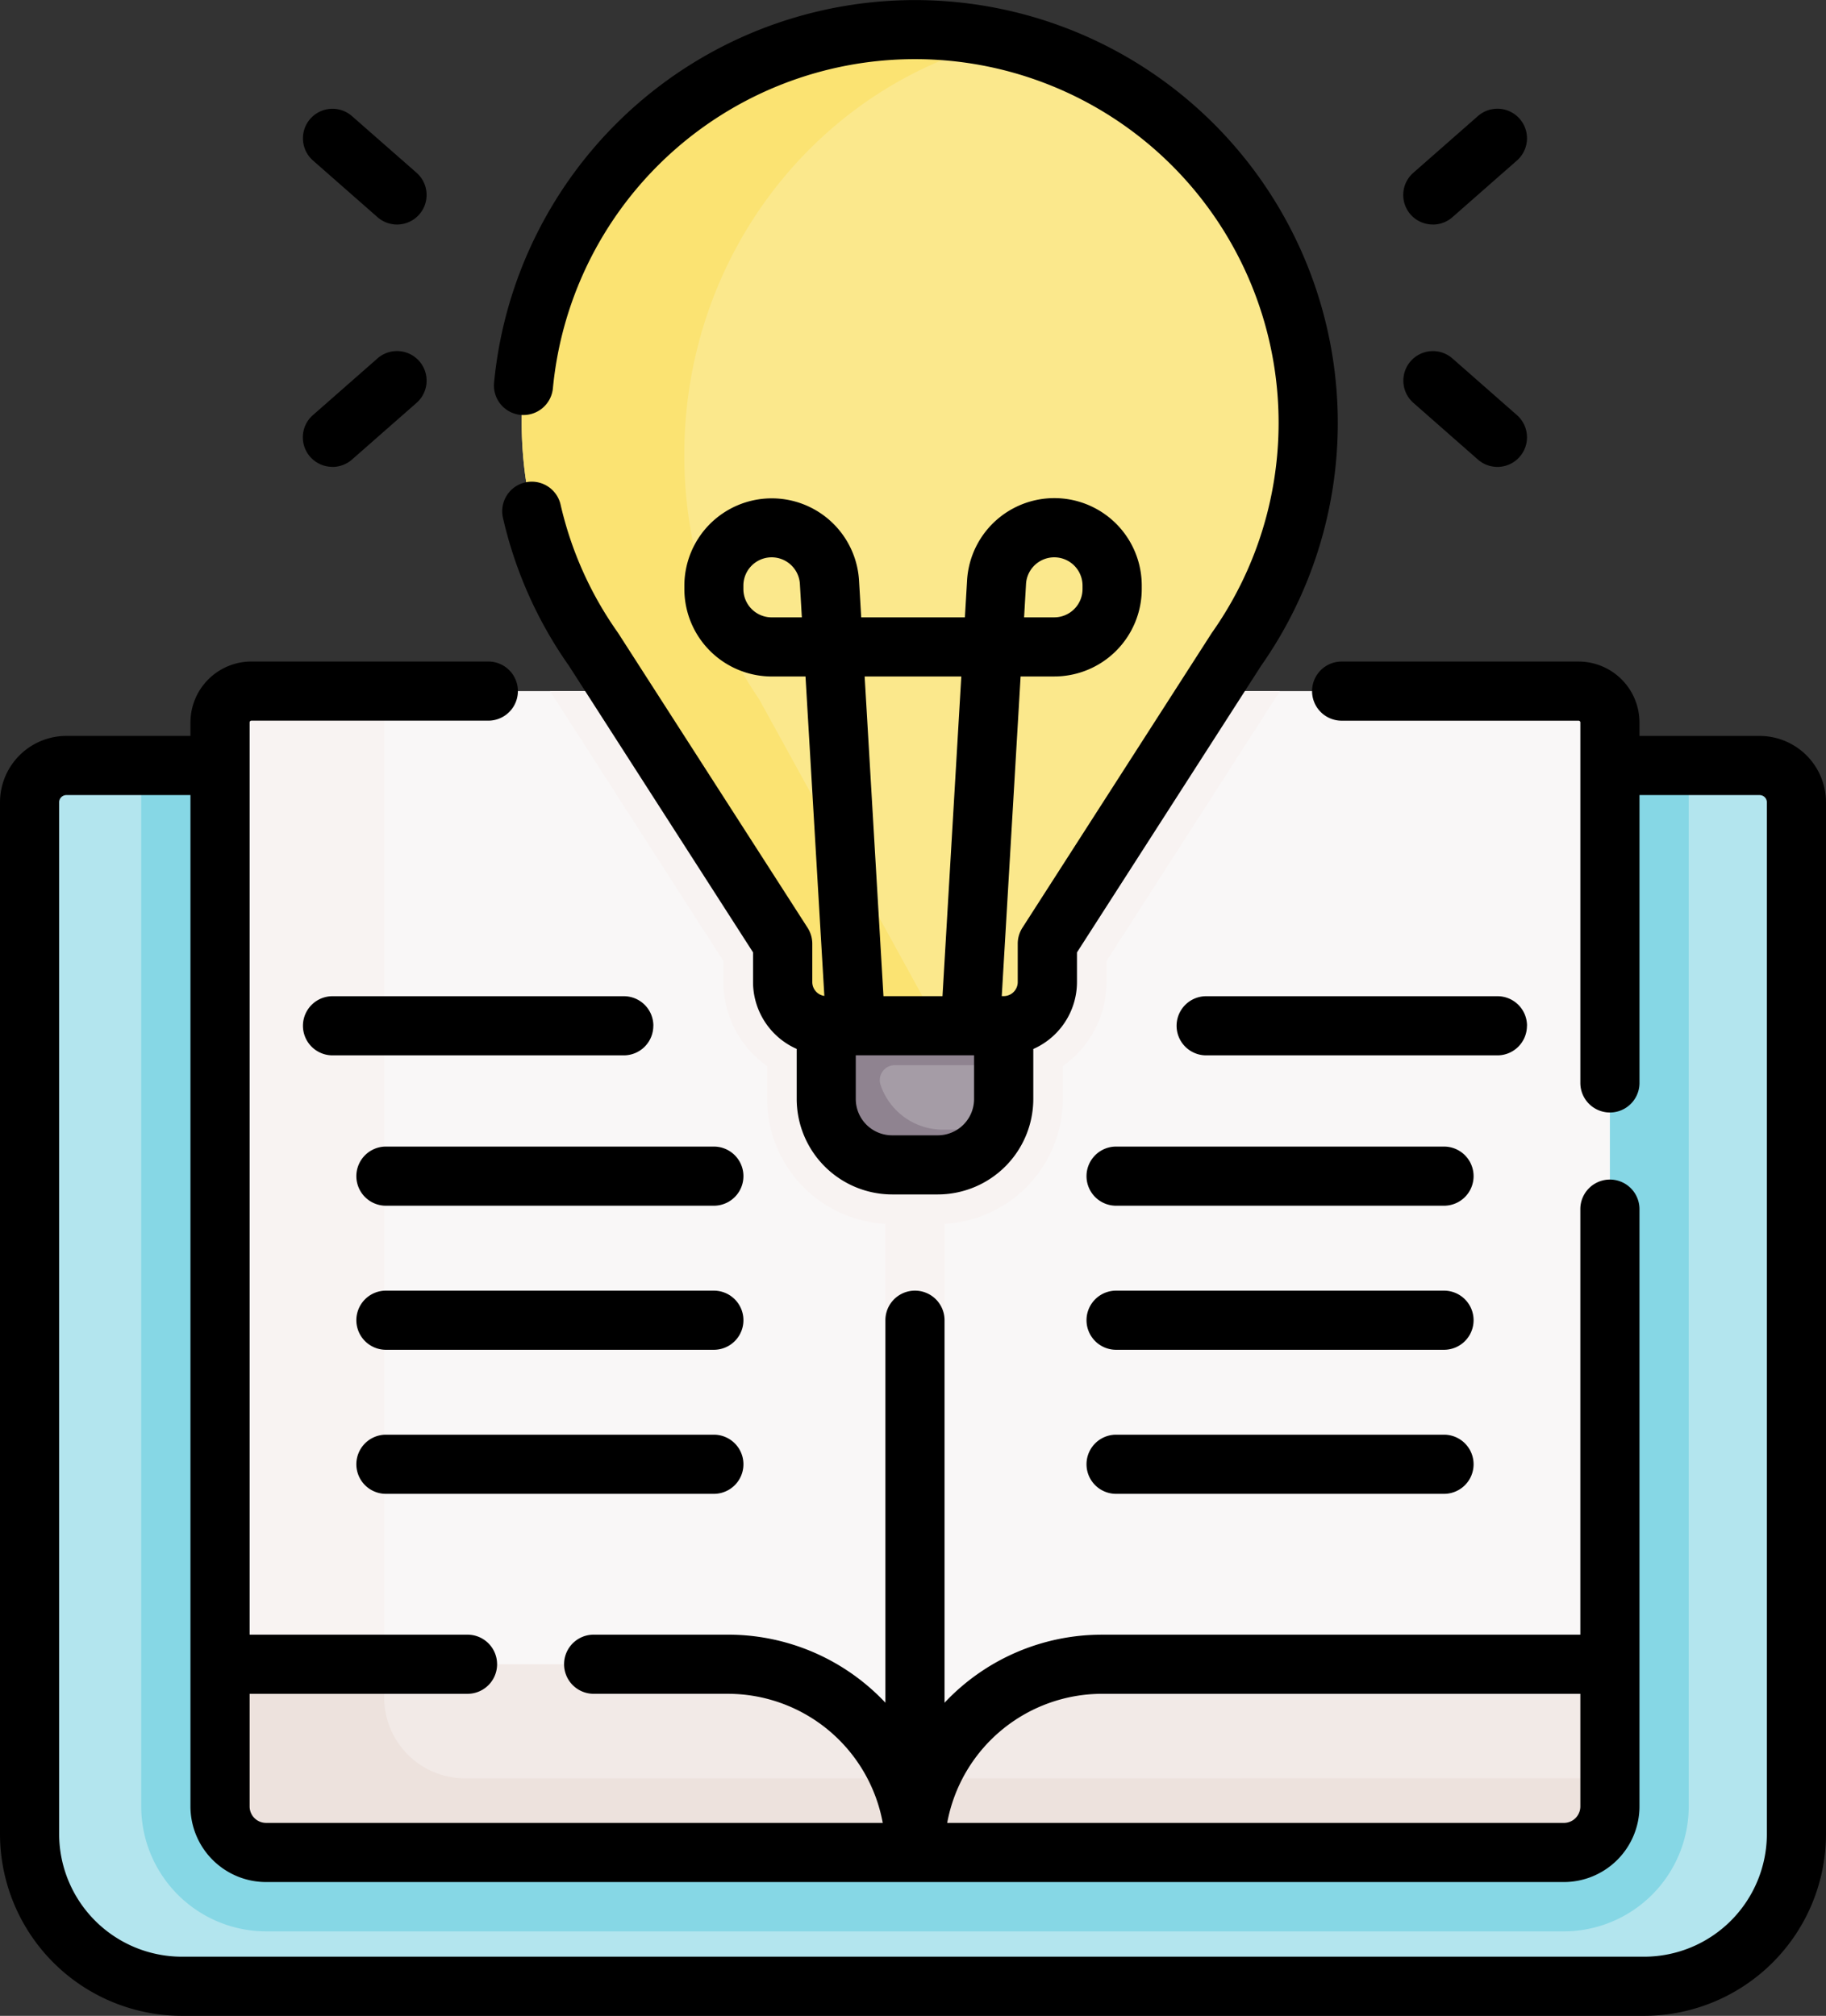 <?xml version="1.0" encoding="UTF-8"?>
<svg xmlns="http://www.w3.org/2000/svg" xmlns:xlink="http://www.w3.org/1999/xlink" id="Group_112382" data-name="Group 112382" width="129.934" height="143.436" viewBox="0 0 129.934 143.436">
  <rect x="0" y="0" width="129.934" height="143.436" fill="#333333" stroke="none"/>
  <defs>
    <clipPath id="clip-path">
      <rect id="Rectangle_4552" data-name="Rectangle 4552" width="129.934" height="143.436" fill="none"></rect>
    </clipPath>
  </defs>
  <g id="Group_112381" data-name="Group 112381" clip-path="url(#clip-path)">
    <path id="Path_92875" data-name="Path 92875" d="M128.739,145.82a2.62,2.62,0,0,1,2.619,2.621v73.406a10.836,10.836,0,0,1-10.837,10.837H16.47A10.836,10.836,0,0,1,5.633,221.847V148.441a2.62,2.62,0,0,1,2.619-2.621Z" transform="translate(-3.529 -91.352)" fill="#b3e5ee"></path>
    <path id="Path_92876" data-name="Path 92876" d="M26.9,145.82v74.067a8.9,8.9,0,0,0,8.887,8.89H128.13a8.9,8.9,0,0,0,8.887-8.89V145.82Z" transform="translate(-16.851 -91.352)" fill="#86d7e5"></path>
    <path id="Path_92877" data-name="Path 92877" d="M138.588,131.648H44.146a2.228,2.228,0,0,0-2.228,2.23v67.014l30.436,11.117L91.367,214.2l45.572-8.227,3.877-5.078V133.878a2.228,2.228,0,0,0-2.228-2.23" transform="translate(-26.26 -82.473)" fill="#f9f7f7"></path>
    <rect id="Rectangle_4551" data-name="Rectangle 4551" width="4.208" height="82.639" transform="translate(63.003 49.175)" fill="#f8f3f2"></rect>
    <path id="Path_92878" data-name="Path 92878" d="M104.778,131.648l12.341,19.212v1.491a7.31,7.31,0,0,0,3.106,5.978v2.344a8.906,8.906,0,0,0,8.895,8.895h3.255a8.906,8.906,0,0,0,8.895-8.895v-2.344a7.314,7.314,0,0,0,3.106-5.978V150.86l12.341-19.212Z" transform="translate(-65.64 -82.473)" fill="#f8f3f2"></path>
    <path id="Path_92879" data-name="Path 92879" d="M53.6,203.257V131.648H44.146a2.228,2.228,0,0,0-2.228,2.23v67.014L53.977,205.3a5.74,5.74,0,0,1-.379-2.04" transform="translate(-26.26 -82.473)" fill="#f8f3f2"></path>
    <path id="Path_92880" data-name="Path 92880" d="M91.367,330.327v.092H45.2a3.278,3.278,0,0,1-3.277-3.279V317.023H78.065a13.3,13.3,0,0,1,13.3,13.3" transform="translate(-26.26 -198.605)" fill="#f2eae7"></path>
    <path id="Path_92881" data-name="Path 92881" d="M223.75,317.023V327.14a3.278,3.278,0,0,1-3.277,3.279H174.3v-.092a13.3,13.3,0,0,1,13.3-13.3Z" transform="translate(-109.194 -198.605)" fill="#f2eae7"></path>
    <path id="Path_92882" data-name="Path 92882" d="M170.026,186.379H157.4v8.581a4.685,4.685,0,0,0,4.687,4.685h3.255a4.685,4.685,0,0,0,4.685-4.685Z" transform="translate(-98.606 -116.761)" fill="#a59ca6"></path>
    <path id="Path_92883" data-name="Path 92883" d="M170.026,186.379H157.4v8.581a4.685,4.685,0,0,0,4.687,4.685h3.255a4.679,4.679,0,0,0,4.162-2.539,4.925,4.925,0,0,1-.55.035H165.7a4.681,4.681,0,0,1-4.433-3.175,1.07,1.07,0,0,1,1.013-1.415h7.749Z" transform="translate(-98.606 -116.761)" fill="#8f8390"></path>
    <path id="Path_92884" data-name="Path 92884" d="M155.352,33.616a27.983,27.983,0,1,0-50.869,16.1L117.95,70.68v2.727a3.106,3.106,0,0,0,3.107,3.107h12.627a3.108,3.108,0,0,0,3.108-3.107V70.68l13.465-20.961a27.852,27.852,0,0,0,5.1-16.1" transform="translate(-62.263 -3.529)" fill="#fbe88c"></path>
    <path id="Path_92885" data-name="Path 92885" d="M116.285,53.29a30.81,30.81,0,0,1-5.328-17.409c0-14.417,9.754-26.478,22.815-29.512a27.987,27.987,0,0,0-29.286,43.35L117.95,70.681v2.726a3.106,3.106,0,0,0,3.107,3.107h8Z" transform="translate(-62.263 -3.529)" fill="#fbe372"></path>
    <path id="Path_92886" data-name="Path 92886" d="M175.349,338.762a13.273,13.273,0,0,0-1.048,5.184v.092h46.172a3.278,3.278,0,0,0,3.277-3.279v-2Z" transform="translate(-109.194 -212.224)" fill="#ede2dd"></path>
    <path id="Path_92887" data-name="Path 92887" d="M59.354,325.143a5.755,5.755,0,0,1-5.756-5.755v-2.365H41.918V327.14a3.278,3.278,0,0,0,3.277,3.279H91.367v-.092a13.247,13.247,0,0,0-1.048-5.184Z" transform="translate(-26.26 -198.605)" fill="#ede2dd"></path>
    <path id="Path_92888" data-name="Path 92888" d="M125.21,131.31h-8.549v-.96a4.339,4.339,0,0,0-4.334-4.333H95.468a2.1,2.1,0,1,0,0,4.208h16.86a.126.126,0,0,1,.126.126V156a2.1,2.1,0,1,0,4.208,0V135.518h8.549a.516.516,0,0,1,.515.517V209.44a8.742,8.742,0,0,1-8.731,8.733H12.941a8.743,8.743,0,0,1-8.733-8.733V136.034a.517.517,0,0,1,.515-.517h8.829v71.963a5.388,5.388,0,0,0,5.381,5.381H111.28a5.387,5.387,0,0,0,5.381-5.381v-42.5a2.1,2.1,0,1,0-4.208,0v30.28H78.411a15.36,15.36,0,0,0-11.2,4.842V172.884a2.1,2.1,0,1,0-4.208,0V200.1a15.363,15.363,0,0,0-11.2-4.842H42.243a2.1,2.1,0,1,0,0,4.208H51.8a11.216,11.216,0,0,1,11.015,9.187H18.934a1.173,1.173,0,0,1-1.172-1.173v-8.013H33.268a2.1,2.1,0,1,0,0-4.208H17.762v-64.91a.126.126,0,0,1,.126-.126h16.86a2.1,2.1,0,0,0,0-4.208H17.887a4.34,4.34,0,0,0-4.335,4.333v.96H4.723A4.729,4.729,0,0,0,0,136.034V209.44a12.954,12.954,0,0,0,12.941,12.941H116.993a12.954,12.954,0,0,0,12.941-12.941V136.034a4.729,4.729,0,0,0-4.723-4.724m-46.8,68.158h34.043v8.013a1.174,1.174,0,0,1-1.173,1.173H67.4a11.213,11.213,0,0,1,11.015-9.187" transform="translate(0 -78.945)"></path>
    <path id="Path_92889" data-name="Path 92889" d="M96,29.522a2.107,2.107,0,0,0,2.292-1.9,25.878,25.878,0,1,1,46.926,17.353c-.018.024-.034.05-.051.074L131.7,66.014a2.111,2.111,0,0,0-.332,1.138v2.726a1,1,0,0,1-1,1h-.137l1.341-22.745h2.4a6.226,6.226,0,0,0,6.22-6.22V41.66a6.22,6.22,0,0,0-12.429-.366l-.156,2.634h-7.377l-.156-2.634a6.22,6.22,0,0,0-12.428.366v.255a6.226,6.226,0,0,0,6.22,6.22h2.4l1.341,22.73a1,1,0,0,1-.859-.988V67.152a2.112,2.112,0,0,0-.334-1.138L102.94,45.053l-.05-.074a25.634,25.634,0,0,1-4.052-9.073,2.1,2.1,0,0,0-4.1.942,29.8,29.8,0,0,0,4.687,10.516l13.107,20.4v2.108a5.215,5.215,0,0,0,3.108,4.764V78.2a6.8,6.8,0,0,0,6.789,6.789h3.255a6.8,6.8,0,0,0,6.791-6.789V74.641a5.216,5.216,0,0,0,3.108-4.764V67.768l13.106-20.4A30.087,30.087,0,1,0,94.105,27.23,2.1,2.1,0,0,0,96,29.522m35.958,12.02a2.012,2.012,0,0,1,4.02.118v.255a2.014,2.014,0,0,1-2.012,2.012H131.82Zm-18.1,2.386a2.014,2.014,0,0,1-2.012-2.012V41.66a2.012,2.012,0,0,1,4.02-.118l.14,2.386Zm13.494,4.208-1.339,22.745h-4.2l-1.339-22.745Zm.909,30.064a2.585,2.585,0,0,1-2.581,2.583h-3.256a2.585,2.585,0,0,1-2.581-2.583V75.088h8.419Z" transform="translate(-58.948)"></path>
    <path id="Path_92890" data-name="Path 92890" d="M269.442,28.956a2.094,2.094,0,0,0,1.386-.522L275.42,24.4a2.1,2.1,0,0,0-2.777-3.162l-4.59,4.03a2.1,2.1,0,0,0,1.389,3.686" transform="translate(-167.478 -12.979)"></path>
    <path id="Path_92891" data-name="Path 92891" d="M268.053,70.566l4.59,4.032a2.1,2.1,0,0,0,2.777-3.162l-4.59-4.032a2.1,2.1,0,1,0-2.777,3.162" transform="translate(-167.478 -41.899)"></path>
    <path id="Path_92892" data-name="Path 92892" d="M58.426,24.4l4.592,4.032a2.1,2.1,0,0,0,2.775-3.163L61.2,21.24A2.1,2.1,0,0,0,58.426,24.4" transform="translate(-36.154 -12.978)"></path>
    <path id="Path_92893" data-name="Path 92893" d="M59.815,75.121A2.1,2.1,0,0,0,61.2,74.6l4.592-4.032A2.1,2.1,0,0,0,63.017,67.4l-4.592,4.032a2.1,2.1,0,0,0,1.389,3.685" transform="translate(-36.154 -41.899)"></path>
    <path id="Path_92894" data-name="Path 92894" d="M82.646,191.862a2.1,2.1,0,0,0-2.1-2.1H59.815a2.1,2.1,0,1,0,0,4.208H80.542a2.1,2.1,0,0,0,2.1-2.1" transform="translate(-36.154 -118.877)"></path>
    <path id="Path_92895" data-name="Path 92895" d="M93.326,218.414H69.991a2.1,2.1,0,1,0,0,4.208H93.326a2.1,2.1,0,1,0,0-4.208" transform="translate(-42.529 -136.83)"></path>
    <path id="Path_92896" data-name="Path 92896" d="M93.326,245.855H69.991a2.1,2.1,0,0,0,0,4.208H93.326a2.1,2.1,0,0,0,0-4.208" transform="translate(-42.529 -154.02)"></path>
    <path id="Path_92897" data-name="Path 92897" d="M93.326,273.3H69.991a2.1,2.1,0,1,0,0,4.208H93.326a2.1,2.1,0,1,0,0-4.208" transform="translate(-42.529 -171.215)"></path>
    <path id="Path_92898" data-name="Path 92898" d="M249.076,191.862a2.1,2.1,0,0,0-2.1-2.1H226.245a2.1,2.1,0,1,0,0,4.208h20.726a2.1,2.1,0,0,0,2.1-2.1" transform="translate(-140.417 -118.877)"></path>
    <path id="Path_92899" data-name="Path 92899" d="M232.42,218.414H209.085a2.1,2.1,0,1,0,0,4.208H232.42a2.1,2.1,0,0,0,0-4.208" transform="translate(-129.667 -136.83)"></path>
    <path id="Path_92900" data-name="Path 92900" d="M232.42,245.855H209.085a2.1,2.1,0,0,0,0,4.208H232.42a2.1,2.1,0,0,0,0-4.208" transform="translate(-129.667 -154.02)"></path>
    <path id="Path_92901" data-name="Path 92901" d="M232.42,273.3H209.085a2.1,2.1,0,1,0,0,4.208H232.42a2.1,2.1,0,1,0,0-4.208" transform="translate(-129.667 -171.215)"></path>
  </g>
</svg>

